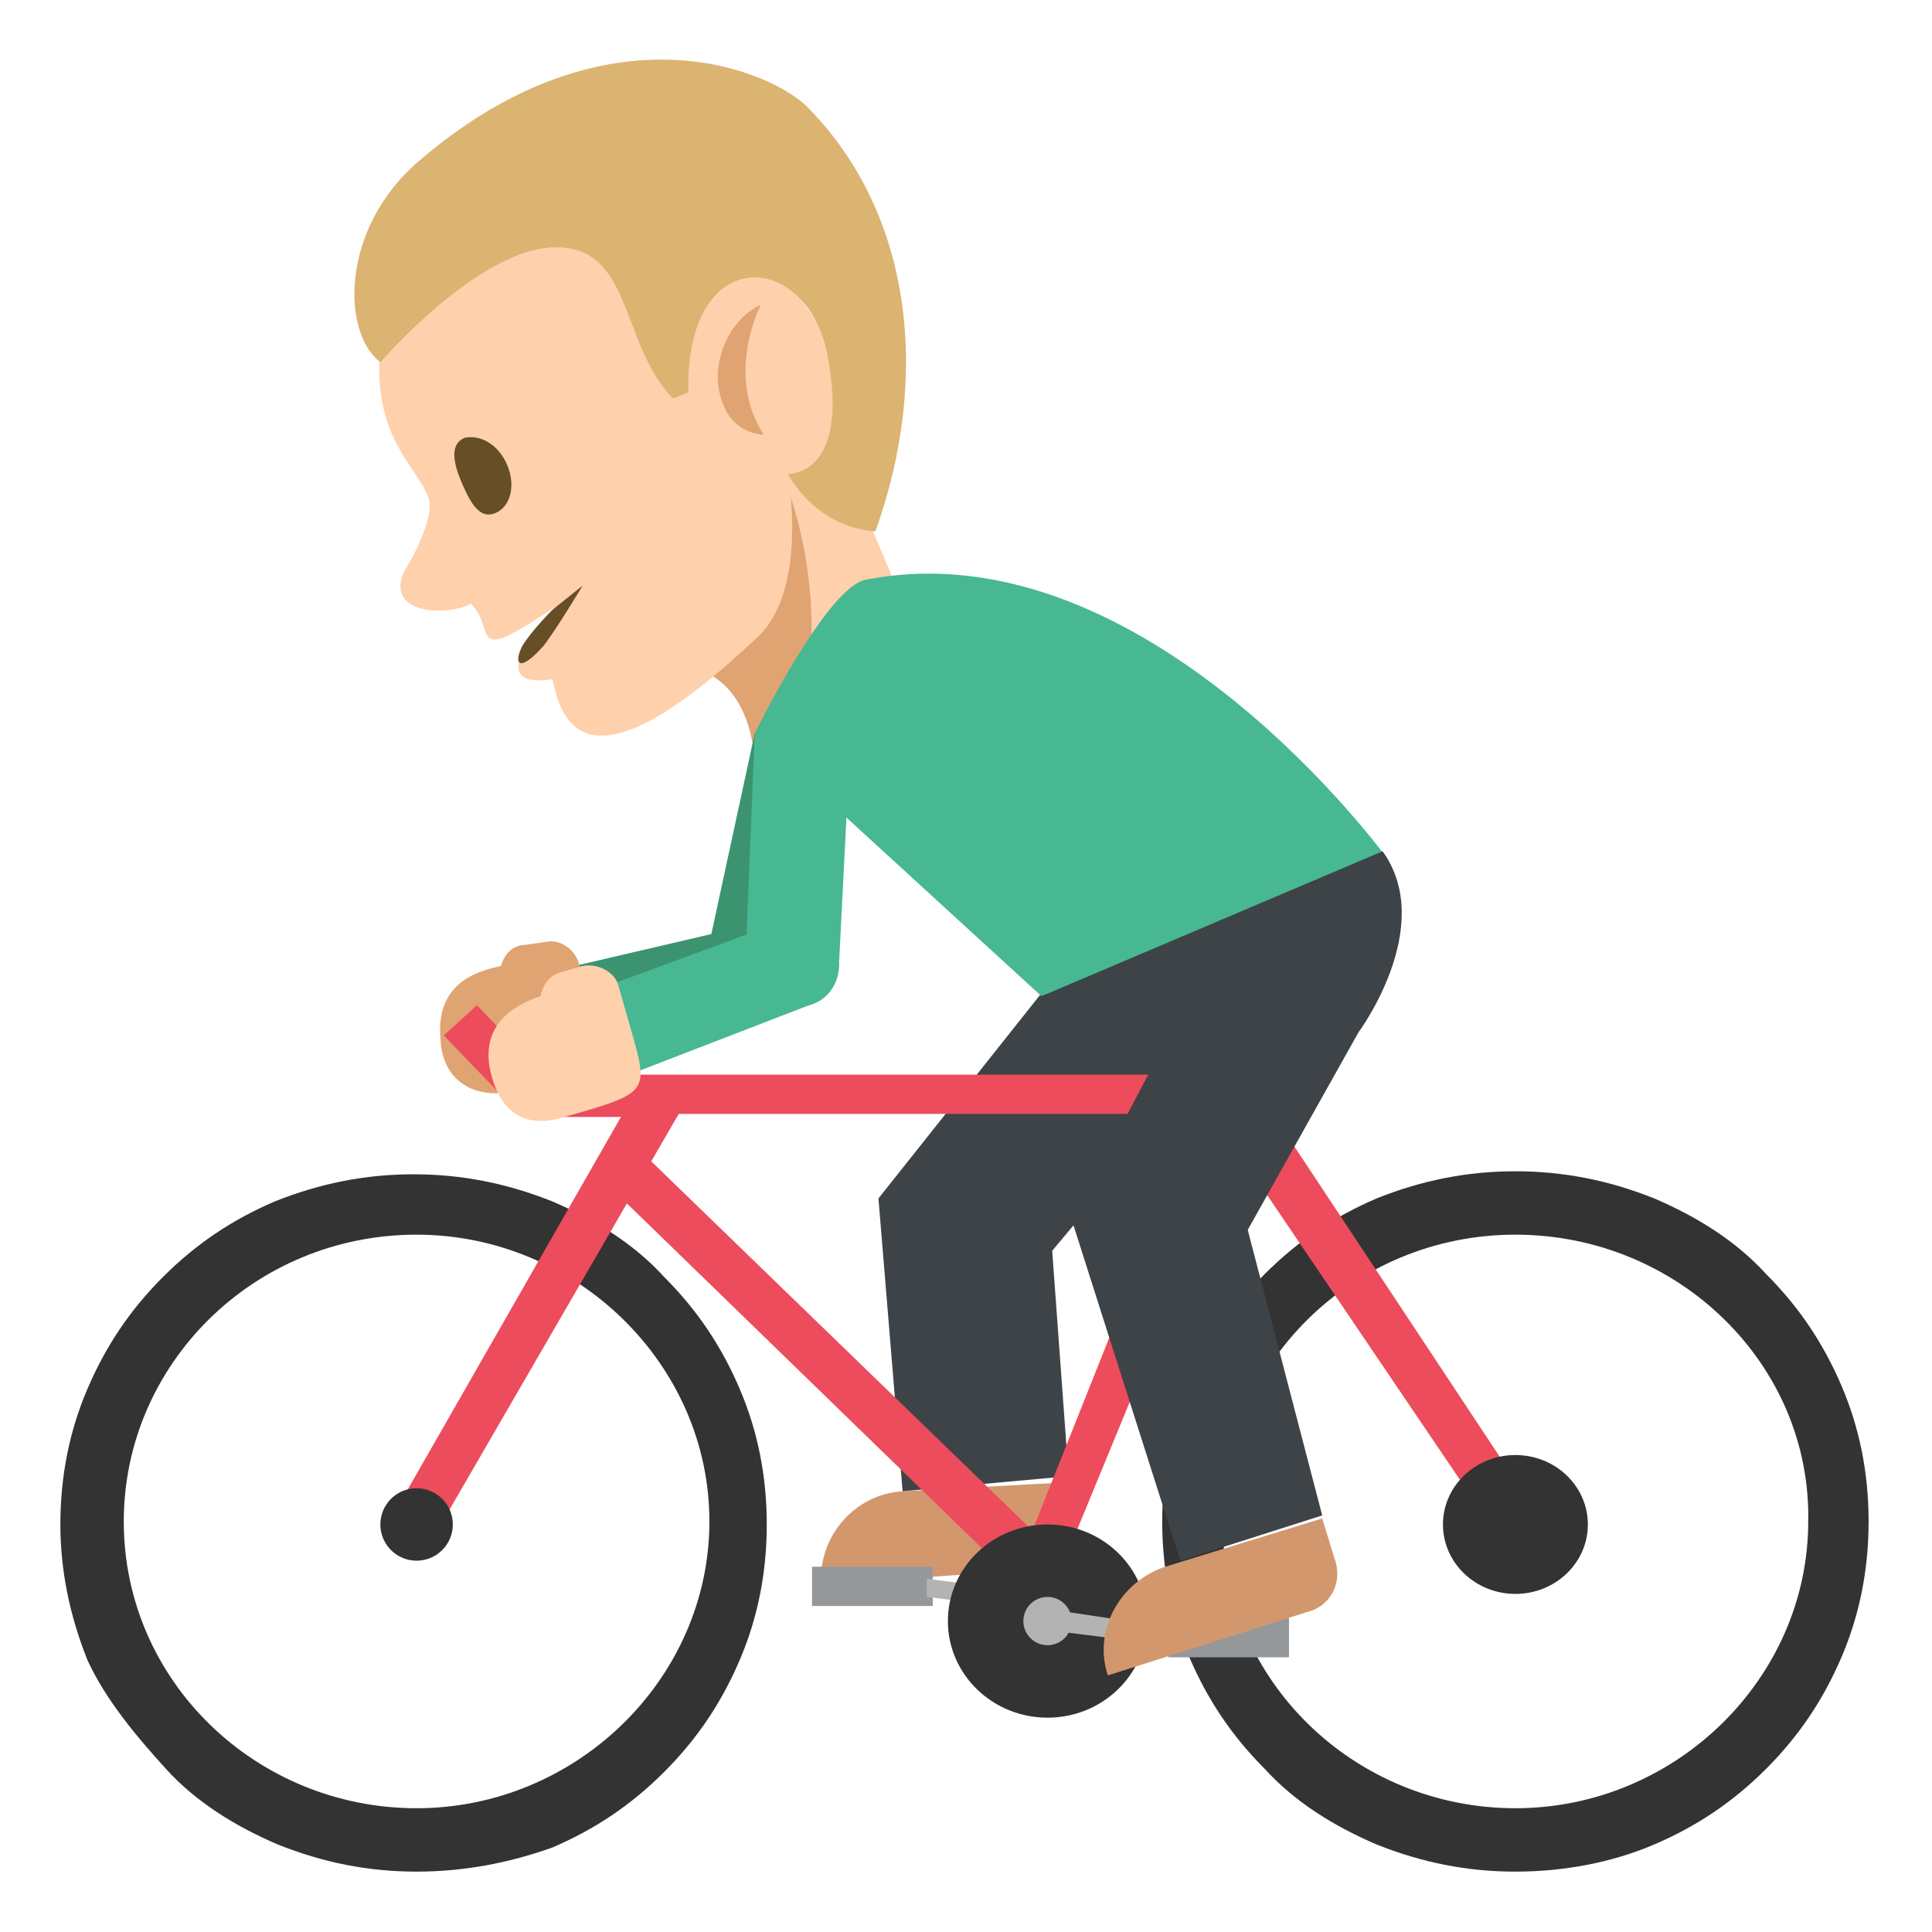<?xml version="1.0" encoding="utf-8"?>
<!-- Uploaded to: SVG Repo, www.svgrepo.com, Generator: SVG Repo Mixer Tools -->
<svg width="800px" height="800px" viewBox="0 0 64 64" xmlns="http://www.w3.org/2000/svg" xmlns:xlink="http://www.w3.org/1999/xlink" aria-hidden="true" role="img" class="iconify iconify--emojione" preserveAspectRatio="xMidYMid meet">
<path fill="#fed0ac" d="M25.1 16.1l2.1-2.6l3.9 9.3l-6.1 2.5z">
</path>
<path d="M22.8 22.1c2.2.4 2.2 3.2 2.2 3.2c2.5-1 2.2-6.6.9-9.6l-3.1 6.4" fill="#e0a372">
</path>
<path d="M21.8 3.2l-9.2 8.2c-.3 3.1 1.2 4 1.6 5.1c.2.5-.4 1.8-.8 2.4c-.7 1.5 1.5 1.5 2.2 1.1c.9.9-.2 2.1 2.8.1c0 0-2.7 2.8-.1 2.4c.3 1.4 1.1 4 6.8-1.4c1.7-1.6 1-5.4 1-5.4l3.1-2l-7.4-10.5" fill="#fed0ac">
</path>
<path d="M13.8 5.4C19.9.1 25.3 2.2 26.7 3.5c3.6 3.6 4.1 9.1 2.3 14.1c0 0-1.8 0-2.9-1.9c0 0 2.1.1 1.3-4c-.7-3.4-4.7-3.7-4.6 1.3l-.5.2c-1.8-1.8-1.3-5.2-4.1-5c-2.5.2-5.6 3.8-5.6 3.8c-1.3-1-1.3-4.4 1.2-6.6" fill="#dbb471">
</path>
<path d="M16.8 15.4c.3.7.1 1.4-.4 1.6c-.5.2-.8-.3-1.1-1c-.3-.7-.4-1.3.1-1.5c.5-.1 1.1.2 1.4.9" fill="#664e27">
</path>
<path d="M24 13.5c-.6-1.3.1-2.9 1.2-3.4c0 0-1.2 2.3.1 4.3c0 0-.9 0-1.3-.9" fill="#e0a372">
</path>
<path d="M19.3 19.4s-.9 1.5-1.3 2c-.8.9-1 .6-.7 0c.3-.5 1-1.2 1-1.2l1-.8" fill="#664e27">
</path>
<g fill="#3b946f">
<path d="M25 24.3l-1.6 7.4l3.1.5l.7-6.3z">
</path>
<path d="M26.5 31.8c-.2-.8-1-1.3-1.9-1.1l-6 1.4l.7 3l6-1.4c.9-.2 1.4-1.1 1.2-1.9">
</path>
</g>
<path d="M19.4 33.5l-.2-1.5c-.1-.5-.6-.9-1.1-.8l-.7.1c-.4 0-.7.3-.8.7c-1 .2-2.2.7-2 2.5c0 .3.2 1.9 2.2 1.7c2.9-.5 2.9-.5 2.6-2.7" fill="#e0a372">
</path>
<path d="M29.9 49.4c-1.6.1-2.8 1.5-2.7 3.1l6.9-.5c.8-.1 1.4-.7 1.4-1.5l-.1-1.4l-5.5.3" fill="#d3976e">
</path>
<g fill="#3e4347">
<path d="M35.4 48.9l-5.5.5l-.8-9.7l5.6-.4z">
</path>
<path d="M34.8 41.5l-5.7-1.8l5.4-6.8l6.5 1.2z">
</path>
</g>
<g fill="#333">
<path d="M13.8 62c-1.6 0-3.1-.3-4.6-.9c-1.4-.6-2.7-1.4-3.7-2.5s-2-2.3-2.6-3.6c-.6-1.5-.9-3-.9-4.5c0-1.6.3-3.1.9-4.5c.6-1.4 1.4-2.6 2.5-3.7s2.3-1.9 3.7-2.5c1.5-.6 3-.9 4.6-.9s3.1.3 4.6.9c1.4.6 2.7 1.4 3.7 2.5c1.1 1.1 1.9 2.3 2.5 3.7c.6 1.4.9 2.9.9 4.5s-.3 3.1-.9 4.5c-.6 1.4-1.4 2.6-2.5 3.7s-2.3 1.9-3.7 2.5c-1.4.5-2.9.8-4.5.8m0-21.1c-5.4 0-9.7 4.3-9.7 9.5c0 5.3 4.4 9.5 9.7 9.5s9.7-4.3 9.7-9.5s-4.4-9.5-9.7-9.5">
</path>
<path d="M50.2 62c-1.6 0-3.1-.3-4.6-.9c-1.4-.6-2.7-1.4-3.7-2.5c-1.1-1.1-1.9-2.3-2.5-3.7c-.6-1.4-.9-2.9-.9-4.5s.3-3.1.9-4.5c.6-1.4 1.4-2.6 2.5-3.7s2.3-1.9 3.7-2.5c1.5-.6 3-.9 4.6-.9s3.1.3 4.6.9c1.4.6 2.7 1.4 3.7 2.5c1.1 1.1 1.9 2.3 2.5 3.7c.6 1.4.9 2.9.9 4.5s-.3 3.1-.9 4.5c-.6 1.4-1.4 2.6-2.5 3.7s-2.3 1.9-3.7 2.5c-1.4.6-3 .9-4.6.9m0-21.1c-5.4 0-9.7 4.3-9.7 9.5c0 5.3 4.4 9.5 9.7 9.5s9.7-4.3 9.7-9.5c.1-5.2-4.3-9.5-9.7-9.5">
</path>
</g>
<path d="M41.7 36.2l2.1-5.2l-1.4-.5l-2.1 5.1H18l-2.2-2.3l-1.1 1l2.6 2.7h3.4v2.8l13.9 13.5L40.9 38l8.6 12.7l1.4-.6l-9.2-13.9m-7.5 14.5L21.5 38.4l.6-1.5h17.6l-5.5 13.8" fill="#ed4c5c">
</path>
<ellipse cx="50.2" cy="50.5" rx="2.4" ry="2.3" fill="#333">
</ellipse>
<g fill="#94989b">
<path d="M26.9 51.9h4v1.3h-4z">
</path>
<path d="M38.7 53.6h4v1.3h-4z">
</path>
</g>
<path fill="#b3b3b3" d="M30.7 52.3v.6l4 .5v-.6z">
</path>
<ellipse cx="34.7" cy="53.7" rx="3.3" ry="3.2" fill="#333">
</ellipse>
<g fill="#b3b3b3">
<circle cx="34.7" cy="53.7" r=".8">
</circle>
<path d="M34.7 54l4 .5v-.6l-4-.6z">
</path>
</g>
<path d="M38.6 51.9c-1.5.5-2.4 2.1-1.9 3.6l6.6-2.1c.8-.2 1.2-1 .9-1.8l-.4-1.3l-5.2 1.6" fill="#d3976e">
</path>
<g fill="#3e4347">
<path d="M43.8 50.2l-4.7 1.5l-3.6-11.3l5.3-1.7z">
</path>
<path d="M41.3 40.8l-5.8-.4l4.6-8.7l4.9 2.5z">
</path>
</g>
<path d="M46 28.5L34.5 33L25 24.3s2.4-4.9 3.7-5.1C38 17.4 46 28.5 46 28.5z" fill="#47b892">
</path>
<path d="M45 34.2l-10.2.6l-.3-1.8l11.3-4.8c1.8 2.5-.8 6-.8 6" fill="#3e4347">
</path>
<g fill="#47b892">
<path d="M25 24.3l-.3 7.4l3.1.1l.3-5.9c0-.8-3.1-1.6-3.1-1.6">
</path>
<path d="M27.7 31.4c-.3-.8-1.2-1.1-2-.8L20 32.7l1.1 2.8l5.7-2.2c.8-.2 1.2-1.1.9-1.9">
</path>
</g>
<path d="M20.9 34.1l-.4-1.4c-.1-.5-.7-.8-1.2-.7l-.7.2c-.4.1-.6.4-.7.8c-.9.3-2.1 1-1.6 2.7c.1.3.5 1.9 2.4 1.3c2.8-.8 2.8-.8 2.2-2.9" fill="#fed0ac">
</path>
<path fill="#ed4c5c" d="M14.2 51.2l-1.3-.8l8.3-14.5l1.4.8z">
</path>
<circle cx="13.8" cy="50.5" fill="#333" r="1.2">
</circle>
</svg>